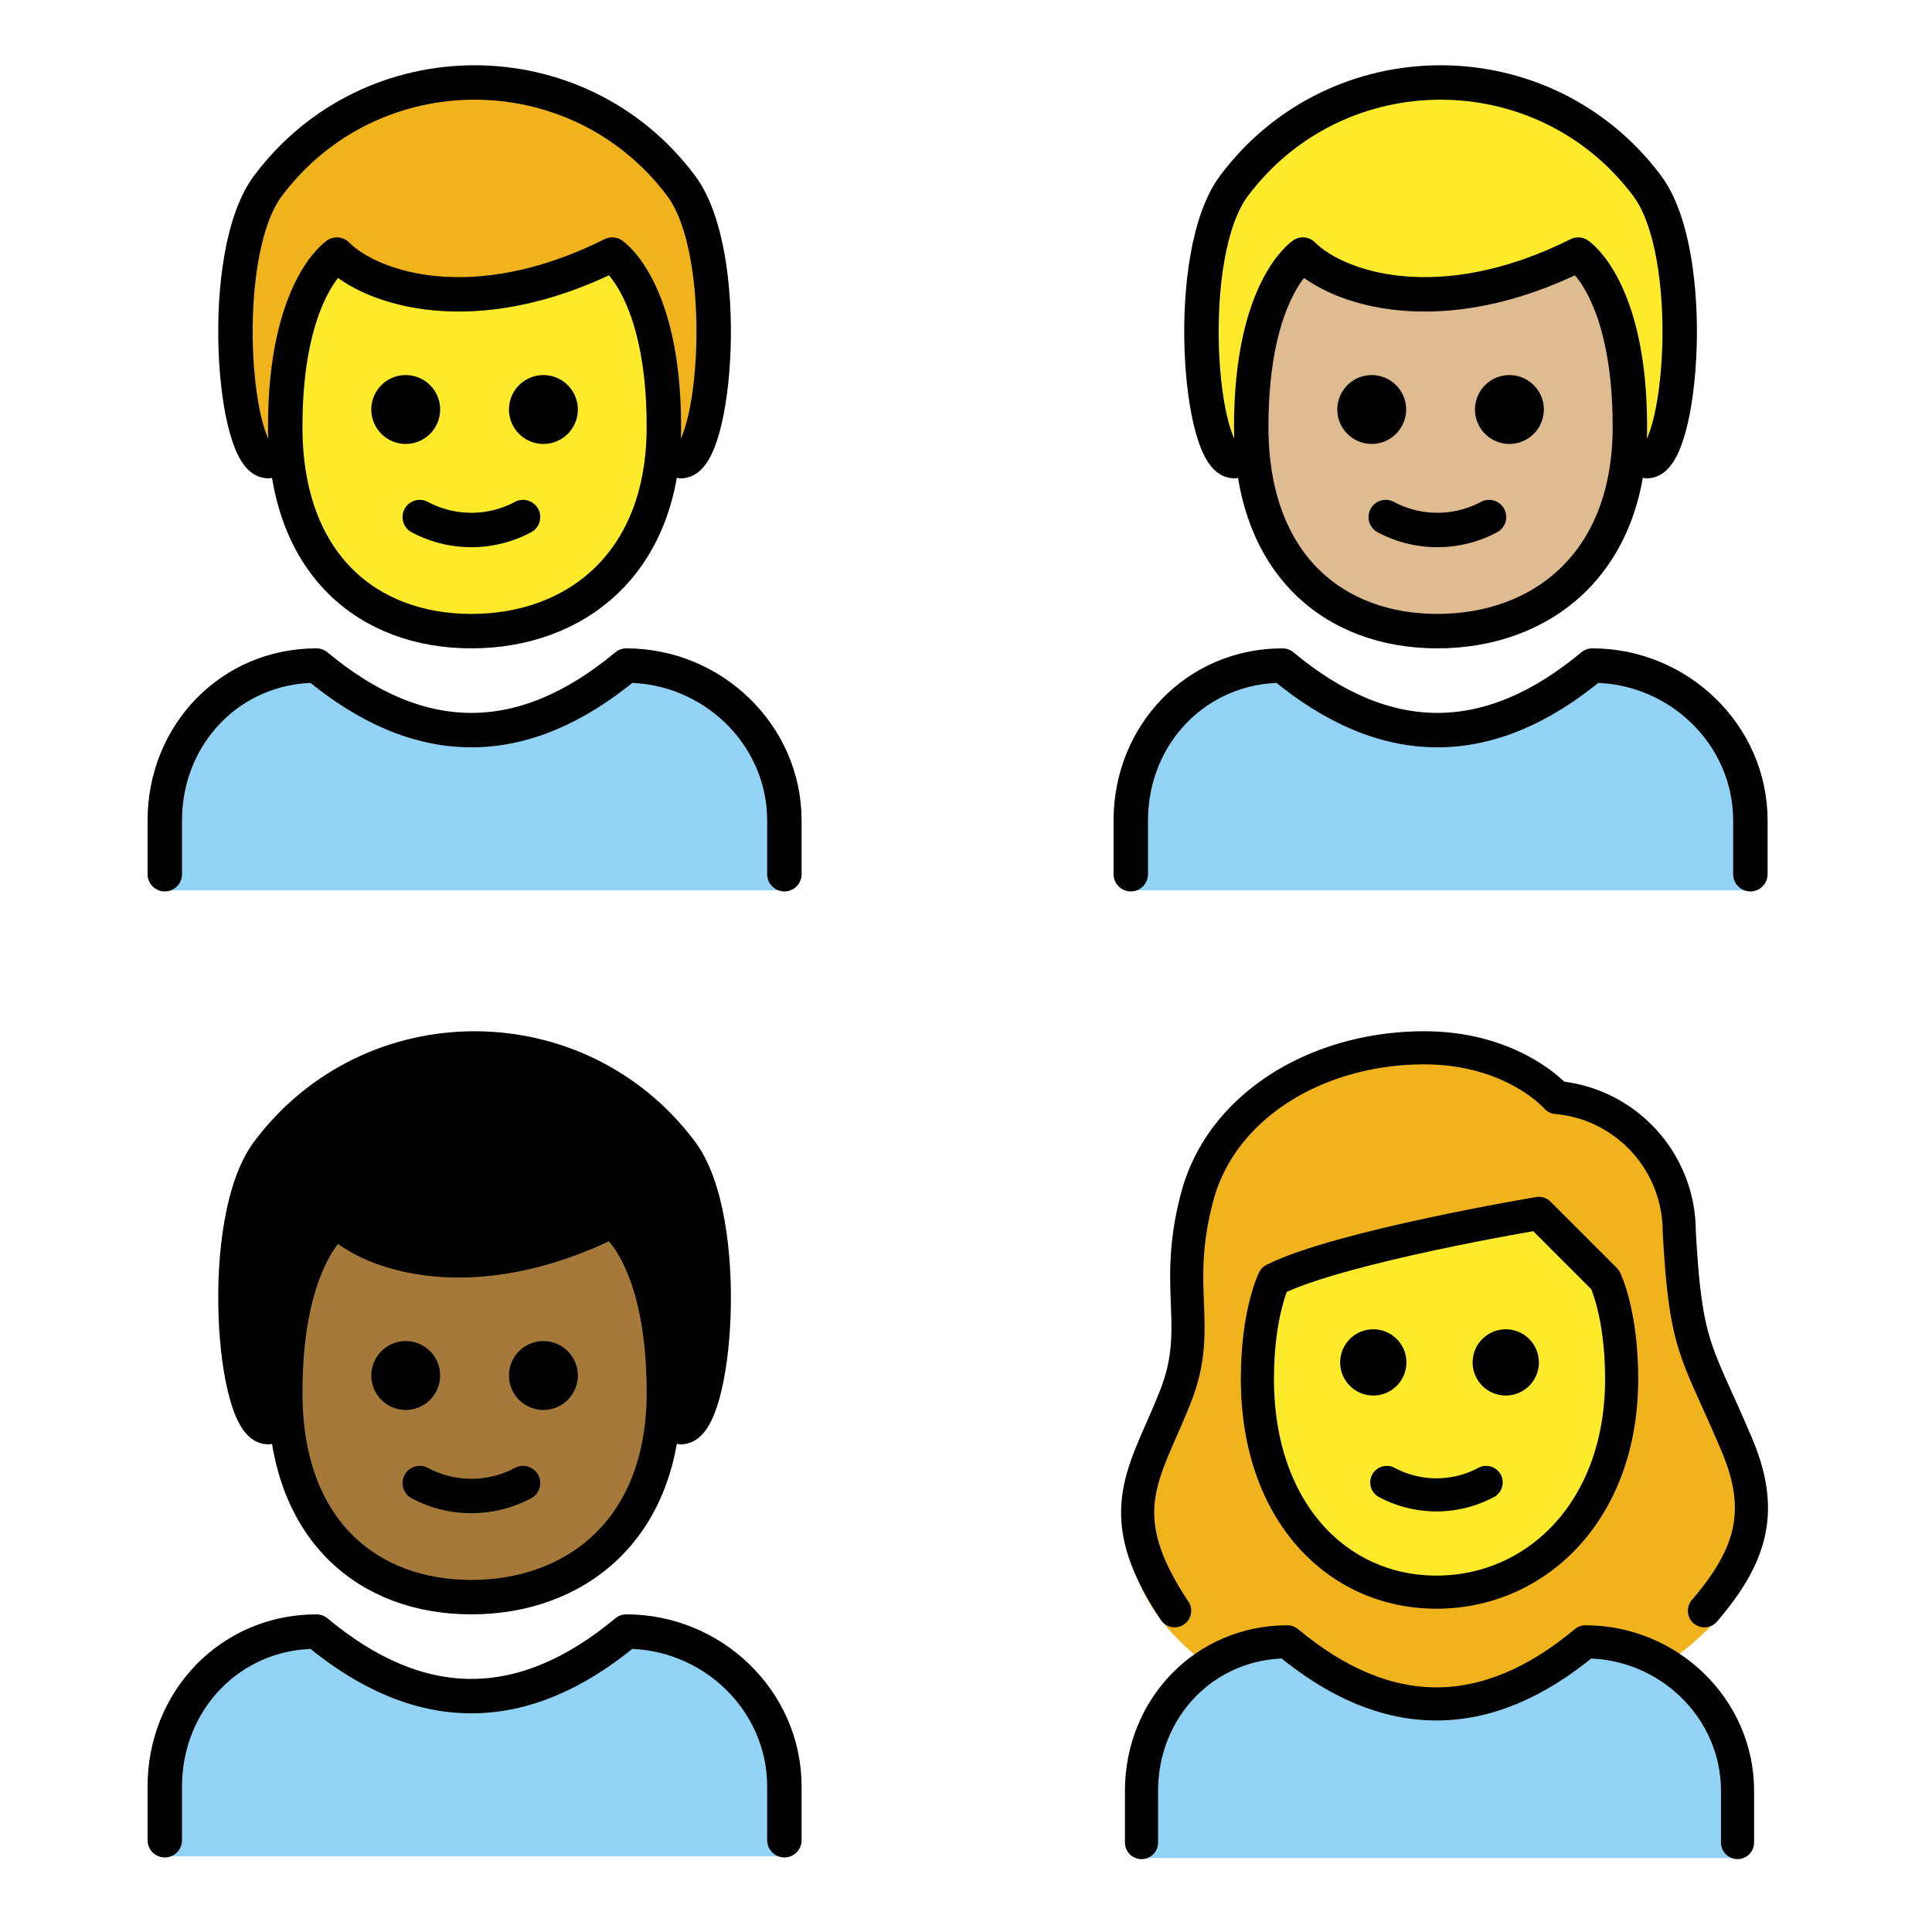 <svg xmlns="http://www.w3.org/2000/svg" xmlns:xlink="http://www.w3.org/1999/xlink" width="148" height="148"><style><![CDATA[.B{stroke-linecap:round}.C{stroke-linejoin:round}.D{stroke:none}.E{fill-rule:nonzero}.F{fill:none}.G{stroke-width:4.167}.H{overflow:visible}.I{fill:#92d3f5}.J{fill:#fcea2b}.K{stroke-linejoin:miter}.L{stroke-width:2.083}]]></style><g fill="#fff" fill-rule="evenodd" stroke="#000"><svg width="64" height="64" x="5" y="5" viewBox="0 0 79.125 101.125"><use xlink:href="#A" x="1.042" y="2.083" class="B C"/><symbol id="A" class="H"><g class="D E"><use xlink:href="#C" class="I"/><use xlink:href="#D" fill="#f1b31c"/><use xlink:href="#B" class="J"/></g><use xlink:href="#E" class="B C F G"/><use xlink:href="#F" fill="#000" class="D E"/><g class="B C F G"><use xlink:href="#B"/><use xlink:href="#G"/></g></symbol><defs><path id="B" d="M14.583 41.666c0 16.667 10.029 24.744 22.531 24.744s23.302-8.077 23.302-24.744-6.25-20.833-6.25-20.833C37.5 29.166 25 25 20.833 20.833c0 0-6.25 4.167-6.25 20.833z"/><path id="C" d="M75 97.787v-8.204c0-10.404-8.729-18.75-19.135-18.75-12.5 10.417-25 10.417-37.5 0C7.963 70.833 0 79.179 0 89.583v8.204h75z"/><path id="D" d="M12.5 45.833c-4.167 0-6.25-25 0-33.333C25-4.167 50-4.167 62.5 12.5c6.25 8.333 4.167 33.333 0 33.333"/><path id="E" d="M12.5 45.833c-4.167 0-6.25-25 0-33.333C25-4.167 50-4.167 62.5 12.5c6.25 8.333 4.167 33.333 0 33.333m12.5 50v-6.506c0-10.404-8.75-18.75-19.135-18.75-12.5 10.417-25 10.417-37.5 0-10.4 0-18.362 8.346-18.362 18.75v6.506"/><path id="F" d="M50 39.584a4.17 4.17 0 0 1-4.167 4.167 4.17 4.17 0 0 1-4.167-4.167 4.17 4.17 0 0 1 4.167-4.167A4.17 4.17 0 0 1 50 39.584m-16.667 0a4.17 4.17 0 0 1-4.167 4.167A4.17 4.17 0 0 1 25 39.584a4.17 4.17 0 0 1 4.167-4.167 4.17 4.17 0 0 1 4.167 4.167"/><path id="G" d="M30.865 52.604a13.28 13.28 0 0 0 12.5 0"/></defs></svg><svg width="64" height="64" x="79" y="5" viewBox="0 0 79.125 101.125"><use xlink:href="#H" x="1.042" y="2.083" class="B C"/><symbol id="H" class="H"><g class="E"><g class="D"><use xlink:href="#C" class="I"/><use xlink:href="#D" class="J"/></g><use xlink:href="#I" fill="#debb90" stroke="#debb90" class="B K L"/></g><use xlink:href="#E" class="B C F G"/><use xlink:href="#F" fill="#000" class="D E"/><g class="B C F G"><use xlink:href="#I"/><use xlink:href="#G"/></g></symbol><defs><path id="I" d="M14.583 41.666c0 16.667 10.029 24.744 22.531 24.744s23.302-8.077 23.302-24.744-6.25-20.833-6.25-20.833C37.5 29.166 25 25 20.833 20.833c0 0-6.25 4.167-6.25 20.833z"/></defs></svg><svg width="64" height="64" x="5" y="79" viewBox="0 0 79.125 101.125"><use xlink:href="#J" x="1.042" y="2.083" class="B C"/><symbol id="J" class="H"><g class="E"><g class="D"><use xlink:href="#C" class="I"/><use xlink:href="#D" fill="#000"/></g><use xlink:href="#K" fill="#a57939" stroke="#a57939" class="B K L"/></g><use xlink:href="#E" class="B C F G"/><use xlink:href="#F" fill="#000" class="D E"/><g class="B C F G"><use xlink:href="#K"/><use xlink:href="#G"/></g></symbol><defs><path id="K" d="M14.583 41.666c0 16.667 10.029 24.744 22.531 24.744s23.302-8.077 23.302-24.744-6.25-20.833-6.25-20.833C37.5 29.166 25 25 20.833 20.833c0 0-6.25 4.167-6.25 20.833z"/></defs></svg><svg width="64" height="64" x="79" y="79" viewBox="0 0 82.083 105.125"><use xlink:href="#L" x="1.042" y="2.083" class="B C"/><symbol id="L" class="H"><g class="D E"><path d="M1.308 101.954V93.75C1.308 83.346 9.271 75 19.671 75c12.5 10.417 25 10.417 37.5 0 10.408 0 19.138 8.346 19.138 18.75v8.204h-75z" class="I"/><path d="M9.846 77.848C12.662 76.052 16.01 75 19.673 75c12.5 10.417 25 10.417 37.5 0a19.25 19.25 0 0 1 9.84 2.723c2.563-1.812 4.792-3.687 6.431-5.458 6.121-6.51 7.76-14.092 4.1-22.558-5.008-11.813-6.337-11.756-7.146-26.712-.067-8.719-6.742-15.965-15.427-16.744 0 0-5.417-6.25-16.667-6.25-13.4 0-25.479 7.221-28.562 18.679-3.126 11.63.72 16.32-2.688 25.07-3.825 9.827-12.125 17.448-2.75 28.906 1.427 1.744 3.3 3.51 5.542 5.192z" fill="#f1b31c"/><use xlink:href="#M" class="J"/></g><path d="M1.308 100v-6.506c0-10.404 7.963-18.75 18.363-18.75 12.5 10.417 25 10.417 37.5 0 10.404 0 19.135 8.346 19.135 18.75V100" class="B C F G"/><path d="M51.308 39.584a4.17 4.17 0 0 1-4.167 4.167 4.17 4.17 0 0 1-4.167-4.167 4.17 4.17 0 0 1 4.167-4.167 4.17 4.17 0 0 1 4.167 4.167m-16.667 0a4.17 4.17 0 0 1-4.167 4.167 4.17 4.17 0 0 1-4.167-4.167 4.17 4.17 0 0 1 4.167-4.167 4.17 4.17 0 0 1 4.167 4.167" fill="#000" class="D E"/><g class="B C F G"><use xlink:href="#M"/><path d="M32.173 54.688a13.28 13.28 0 0 0 12.5 0M5.475 70.833c-8.333-12.5-3.675-17.256.15-27.083C9.036 35 5.209 30.313 8.334 18.679 11.417 7.221 23.494 0 36.875 0c11.25 0 16.667 6.25 16.667 6.25 8.688.779 15.36 8.025 15.427 16.744.806 14.958 2.133 14.9 7.146 26.713 3.66 8.469 2.027 14.117-3.973 21.127"/></g></symbol><defs><path id="M" d="M15.891 41.666c0 16.667 10.029 26.827 22.531 26.827s23.302-10.16 23.302-26.827c0-8.333-2.083-12.5-2.083-12.5l-8.333-8.333s-25 4.167-33.333 8.333c0 0-2.083 4.167-2.083 12.5z"/></defs></svg></g></svg>